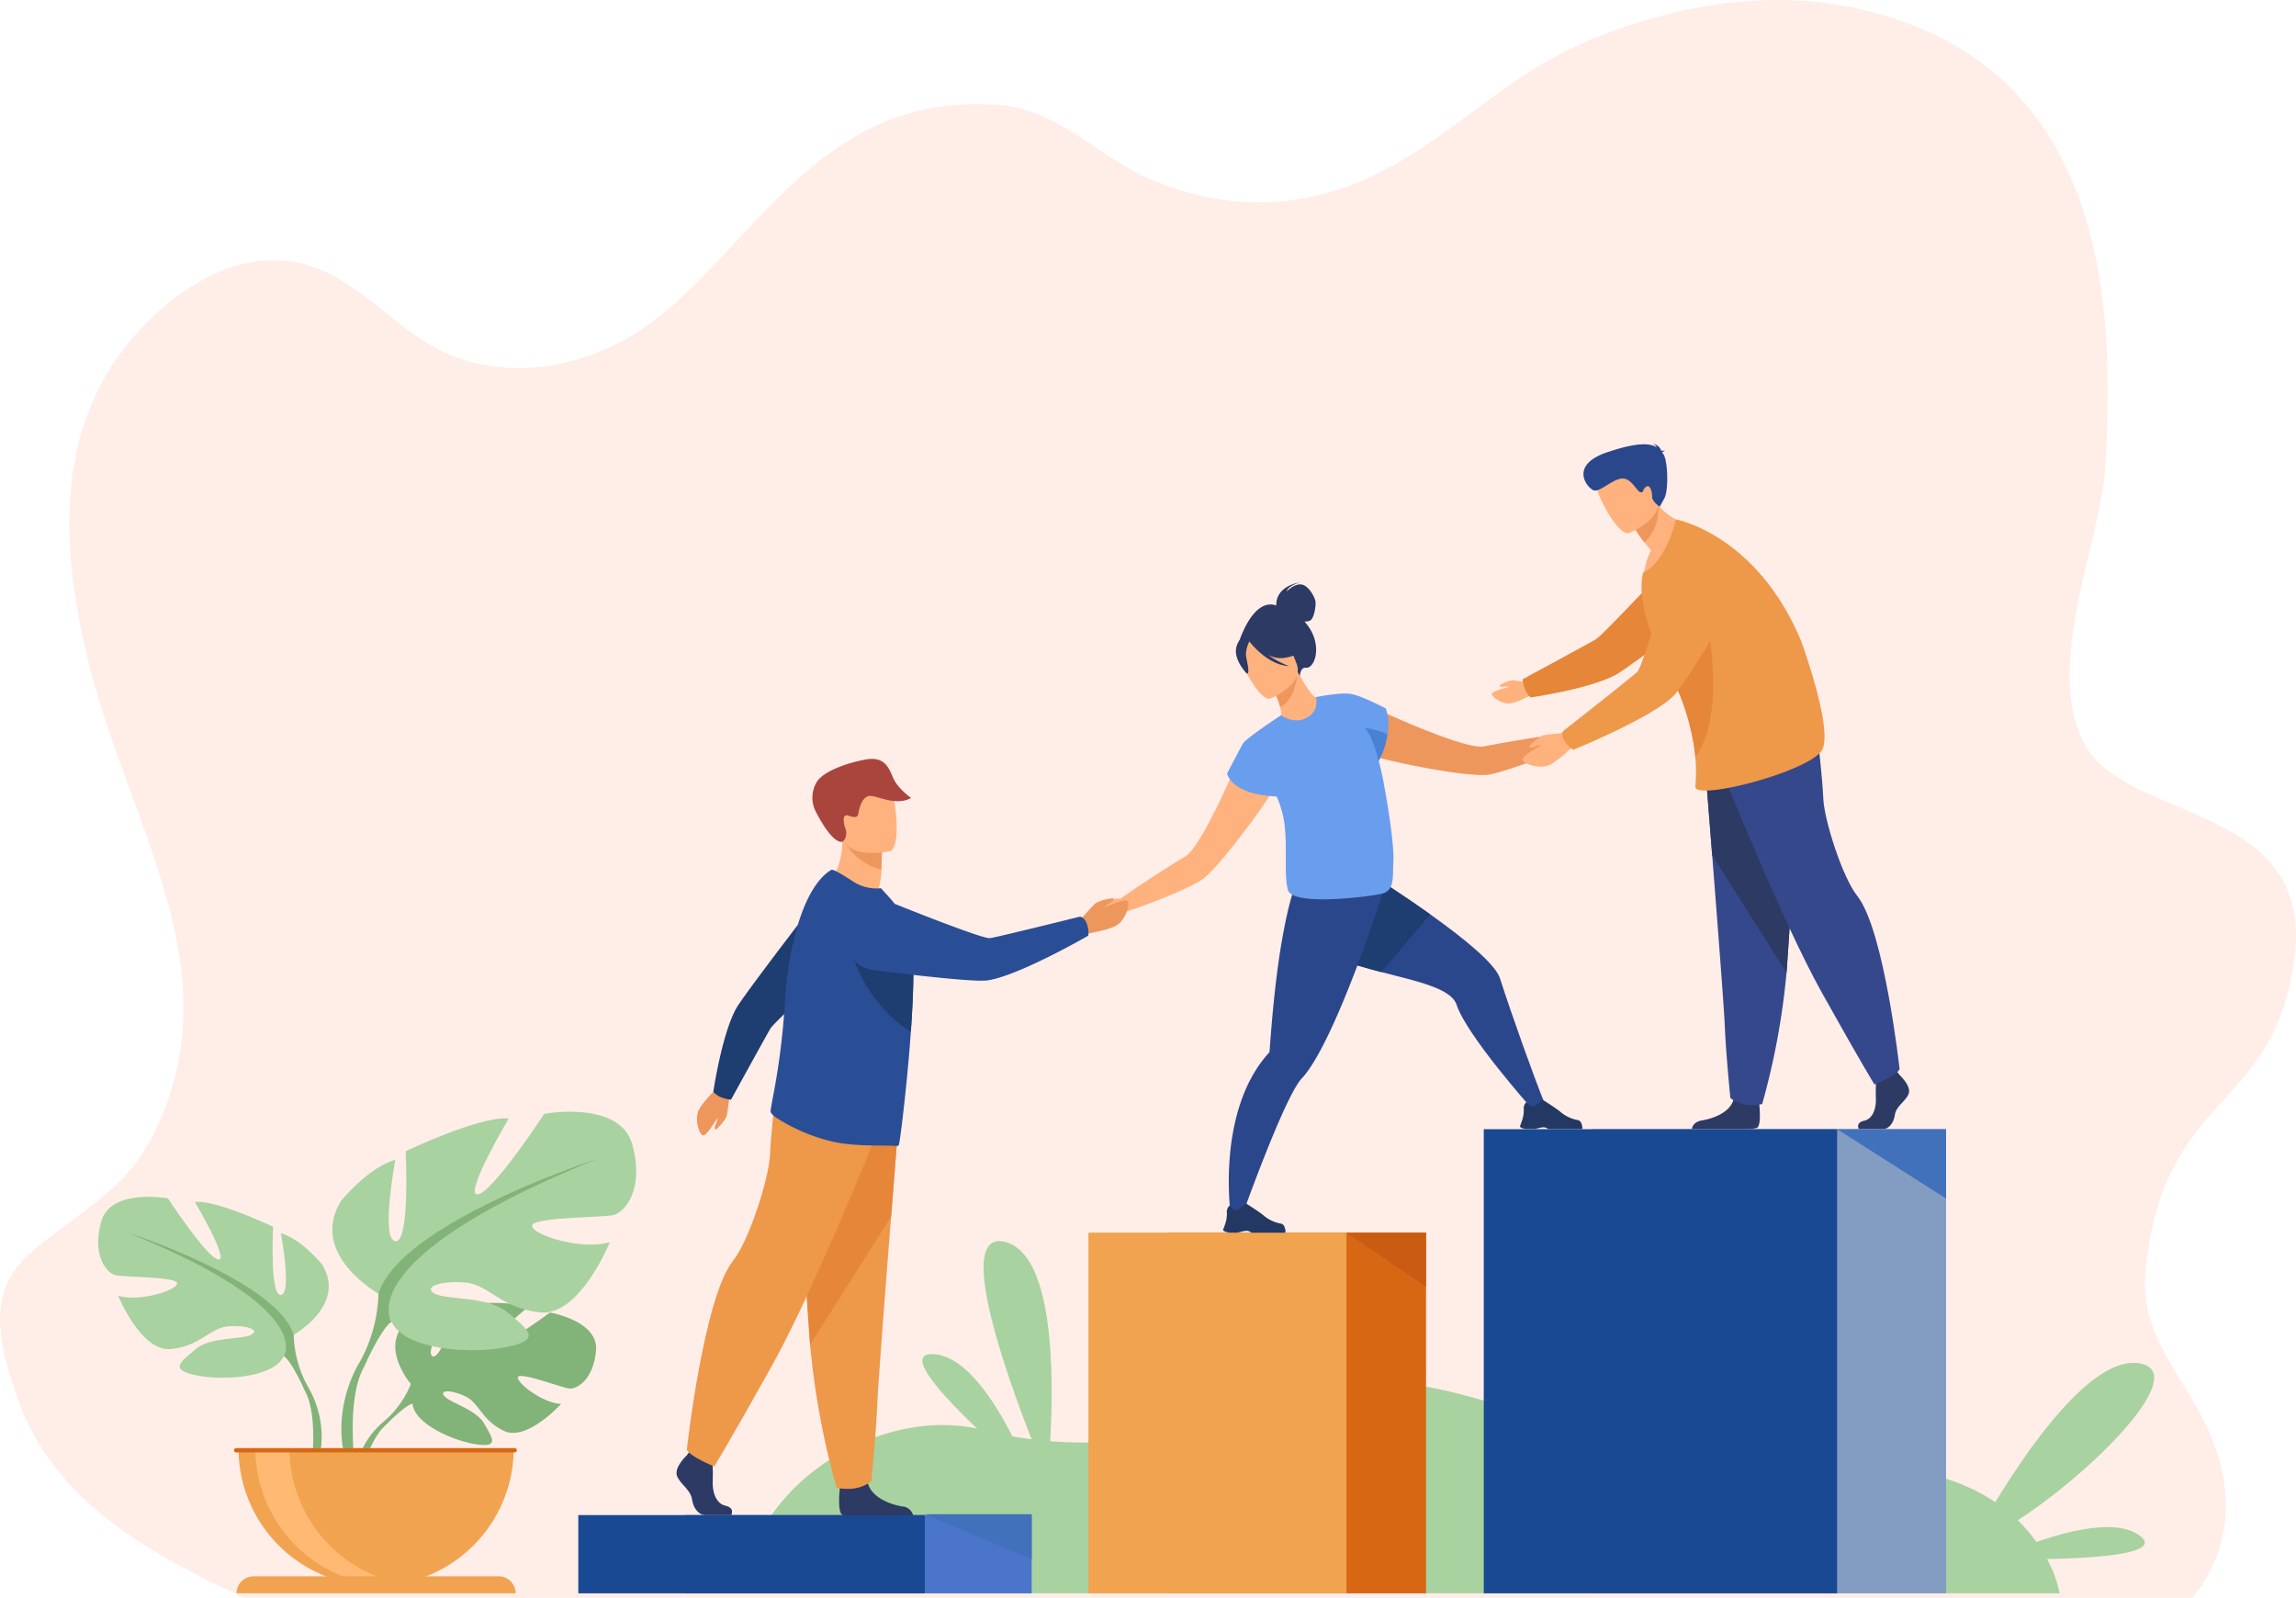 <svg xmlns="http://www.w3.org/2000/svg" width="569" height="396" viewBox="0 0 569 396">
  <g id="_1" data-name="1" transform="translate(-816 -915)">
    <path id="Path_80166" data-name="Path 80166" d="M677.293,317.495c-4.813,39.179-32.579,32.66-36.964,78.214-1.565,16.259,10.271,26.481,16.152,40.558,6.513,15.559,4.206,29.542-4.59,40.205H169.255c-10.67-4.9-20.85-10.106-29.712-16.363-12.2-8.6-21.854-19.19-26.778-33.717-4.444-13.126-7.868-25.788,3.806-35.744,6.338-5.413,12.935-9.589,18.671-14.607a45.362,45.362,0,0,0,11.014-13.629c21.039-41.13-5.95-77.377-15.861-118.534-.956-4-1.832-8.038-2.529-12.092-1.818-10.323-2.664-20.8-1.585-31a68.307,68.307,0,0,1,8.463-27.08c7.36-12.894,26.425-31.935,46.913-28.3,15.394,2.734,25.081,17.777,38.98,23.217,17.516,6.855,36.949,1.374,50.071-8.7,25.521-19.6,41.876-56.853,85.494-53.439,14.79,1.156,24.774,13.057,37.742,18.511,17.828,7.507,35.414,7.453,52.451.149,19.593-8.405,33.037-24.019,52.276-32.955a130.183,130.183,0,0,1,20.313-7.44c15.477-4.271,32.4-5.781,48.363-2.489a94.076,94.076,0,0,1,9.633,2.489c53.364,16.743,55.875,71.582,53.364,111.6-1.152,18.334-15.553,49.952-4.914,68.9S681.948,279.609,677.293,317.495Z" transform="translate(707.376 834.528)" fill="rgba(252,79,25,0.99)" opacity="0.1"/>
    <g id="Group_166589" data-name="Group 166589" transform="translate(635.299 841.128)">
      <g id="Group_166588" data-name="Group 166588" transform="translate(196.12 183.872)">
        <path id="Path_81020" data-name="Path 81020" d="M1337.347,1186c-5.61-4.1-17.072-1.332-25.532,1.628a38.616,38.616,0,0,0-4.65-5.4c18.225-11.74,43.4-36.777,30.055-38.9-11.6-1.842-27.249,20.694-35.613,34.413-8.686-5.843-22-10.139-42.317-8.649-52.738,3.867-93.937-30.151-124.306-18.806-24.147,9.021-46.275,14.075-67.616,12.349.919-15.59,1.118-46.2-11.125-49.376-12.428-3.224-.237,31.539,6.538,48.9q-2.385-.3-4.759-.728c-4.388-8.651-11.618-19.972-19.557-20.36-7.476-.364,1.751,9.814,10.832,18.437-26.1-5.479-57.057,15.735-57.571,40.82h325.824a30.186,30.186,0,0,0-3.134-8.489C1327.011,1191.592,1343.44,1190.448,1337.347,1186Z" transform="translate(-822.546 -915.468)" fill="#a8d29f"/>
        <g id="Group_166573" data-name="Group 166573" transform="translate(127.901 265.472)">
          <g id="Group_166572" data-name="Group 166572">
            <rect id="Rectangle_3532" data-name="Rectangle 3532" width="85.875" height="19.391" transform="translate(26.478 0.001)" fill="#4a75cb"/>
            <rect id="Rectangle_3533" data-name="Rectangle 3533" width="85.875" height="19.392" fill="#184992"/>
          </g>
        </g>
        <g id="Group_166576" data-name="Group 166576" transform="translate(254.321 195.482)">
          <g id="Group_166575" data-name="Group 166575" transform="translate(0 0)">
            <g id="Group_166574" data-name="Group 166574" transform="translate(0 0)">
              <rect id="Rectangle_3534" data-name="Rectangle 3534" width="63.944" height="89.377" transform="translate(83.66 89.377) rotate(180)" fill="#d86713"/>
              <rect id="Rectangle_3535" data-name="Rectangle 3535" width="63.944" height="89.377" transform="translate(63.944 89.377) rotate(180)" fill="#f1a34f"/>
            </g>
          </g>
          <path id="Path_81021" data-name="Path 81021" d="M1692.823,1103.168l19.716,13.42v-13.42Z" transform="translate(-1628.88 -1103.168)" fill="#c95c12"/>
        </g>
        <g id="Group_166579" data-name="Group 166579" transform="translate(8.919 165.515)">
          <path id="Path_81022" data-name="Path 81022" d="M584.933,1187.452s-11.958,8.892-14.29,8.353,8.739-9.6,8.739-9.6c-4.166-2-17.117-.747-17.117-.747s-4.313,13.911-6.441,12.814,4.448-12.122,4.448-12.122c-4.64-.28-10.331,3.166-10.331,3.166-7.791,6.153.512,15.839.512,15.839a23.679,23.679,0,0,1-6.519,9.149,20.557,20.557,0,0,0-7.515,14.482l1.275.114s2.022-8.648,5.7-12.738c.143-.148.351-.361.607-.619.6-.554,1.018-.971,1.3-1.28,1.828-1.757,4.356-4,5.573-4.212a2.35,2.35,0,0,1-.052-.612c.017.2.034.4.052.612.417,4.9,9.915,9.171,15.758,10.051s4.037-1.523,2.024-5.084-8.385-5.155-9.838-6.8,1.552-1.644,5.073-.036,4,5.9,9.65,8.6,14.145-6.667,14.145-6.667c-4.5-.228-10.928-5.117-10.7-6.612s10.911,2.58,12.736,2.776,5.979-2.075,6.621-9.428S584.933,1187.452,584.933,1187.452Z" transform="translate(-472.977 -1137.687)" fill="#82b378"/>
          <g id="Group_166577" data-name="Group 166577" transform="translate(0 21.084)">
            <path id="Path_81023" data-name="Path 81023" d="M286.512,1095.593s13.208-7.4,7.044-17.434c0,0-4.931-6.164-10.214-7.749,0,0,2.818,14.969,0,15.321s-1.937-16.906-1.937-16.906-13.912-6.692-19.372-6.163c0,0,8.629,14.617,5.812,14.265s-12.5-15.145-12.5-15.145-14.265-2.642-16.554,5.812,1.409,12.68,3.522,13.208,15.673.352,15.321,2.113-9.51,4.579-14.617,2.994c0,0,5.635,13.912,13.032,13.208s9.686-5.283,14.265-5.636,7.925.881,5.635,2.113-10.038.4-13.736,3.548-6.692,5.081.176,6.49,19.2.528,21.661-4.755Z" transform="translate(-238.065 -1061.39)" fill="#a8d29f"/>
            <path id="Path_81024" data-name="Path 81024" d="M316.835,1141.195a28.094,28.094,0,0,1-3.522-12.856c-4.227-13.384-41.209-25.359-41.209-25.359,47.02,19.02,38.743,30.642,38.743,30.642,1.267.74,3.167,4.264,4.486,6.968.188.46.485,1.1.927,1.961h0c.179.391.322.711.421.934,2.421,6.057,1.138,16.518,1.138,16.518l1.467.394A24.391,24.391,0,0,0,316.835,1141.195Z" transform="translate(-264.866 -1094.136)" fill="#82b378"/>
          </g>
          <g id="Group_166578" data-name="Group 166578" transform="translate(58.014)">
            <path id="Path_81025" data-name="Path 81025" d="M522.333,1007.327s-17.411-9.75-9.286-22.982c0,0,6.5-8.125,13.464-10.214,0,0-3.714,19.732,0,20.2s2.554-22.285,2.554-22.285,18.339-8.821,25.536-8.125c0,0-11.375,19.268-7.661,18.8s16.482-19.964,16.482-19.964,18.8-3.482,21.821,7.661-1.857,16.714-4.643,17.41-20.661.464-20.2,2.786,12.535,6.036,19.268,3.946c0,0-7.428,18.339-17.178,17.411s-12.768-6.964-18.8-7.429-10.446,1.161-7.428,2.786,13.232.532,18.107,4.677,8.822,6.7-.232,8.555-25.3.7-28.553-6.268Z" transform="translate(-510.887 -962.24)" fill="#a8d29f"/>
            <path id="Path_81026" data-name="Path 81026" d="M584.986,1017.064s-48.749,15.785-54.321,33.428a37.03,37.03,0,0,1-4.643,16.946s-7.518,11.417-3.232,25.314l1.934-.52s-1.691-13.789,1.5-21.774c.13-.294.319-.716.555-1.231h0c.583-1.14.974-1.979,1.222-2.586,1.738-3.565,4.243-8.21,5.913-9.185C533.915,1057.456,523,1042.135,584.986,1017.064Z" transform="translate(-519.219 -1005.406)" fill="#82b378"/>
          </g>
          <path id="Path_81027" data-name="Path 81027" d="M435.676,1388.443a34.1,34.1,0,0,0,34.1-34.1H401.572A34.1,34.1,0,0,0,435.676,1388.443Z" transform="translate(-366.803 -1270.962)" fill="#f1a34f"/>
          <path id="Path_81028" data-name="Path 81028" d="M459.458,1388.182a34.128,34.128,0,0,1-38.34-33.844h8.473A34.11,34.11,0,0,0,459.458,1388.182Z" transform="translate(-382.193 -1270.961)" fill="#ffb973"/>
          <path id="Path_81029" data-name="Path 81029" d="M464.3,1503.694H403.564a4.208,4.208,0,0,0-4.208,4.208h69.151A4.208,4.208,0,0,0,464.3,1503.694Z" transform="translate(-365.059 -1388.558)" fill="#f1a34f"/>
          <path id="Path_81030" data-name="Path 81030" d="M465.881,1354.338h-69.06a.523.523,0,0,0,0,1.046h69.06a.523.523,0,0,0,0-1.046Z" transform="translate(-362.651 -1270.961)" fill="#d86713"/>
        </g>
        <g id="Group_166580" data-name="Group 166580" transform="translate(255.867 34.289)">
          <path id="Path_81031" data-name="Path 81031" d="M1747.626,491.449c-.989-.15-3.967,2.6-3.967,2.6h0c-6.361.735-15.661,2.424-19.007,3.068-2.374.457-8.755-1.719-14.99-4.217-7.415-2.972-14.62-6.4-14.62-6.4-4.114-.21-8.786,7.3-.443,12.069,1.273.729,6.06,1.972,11.57,3.107h0c7.6,1.566,16.582,2.926,19.64,2.448,3.551-.556,13.6-4.233,19.582-7.048h0l.015-.007.066-.031a7.318,7.318,0,0,1,2.8-.762c1.12.067,3.615-1.984,3.691-2.531S1748.615,491.6,1747.626,491.449Z" transform="translate(-1628.175 -456.436)" fill="#ed975d"/>
          <path id="Path_81032" data-name="Path 81032" d="M1692.13,715.926l-3.5.711s-16.027-18.007-18.5-25.584c-1.323-4.049-9.784-5.8-18.627-8.085-7.7-1.99-15.681-4.387-19.494-9.065-8.2-10.05,5.148-22.4,5.148-22.4s14.188,8.432,26.428,17.144c8.555,6.088,16.16,12.312,17.305,15.889C1683.671,693.235,1689.572,709.77,1692.13,715.926Z" transform="translate(-1580.446 -586.353)" fill="#2b478b"/>
          <path id="Path_81033" data-name="Path 81033" d="M1896.632,955.959h1.97c.66-.1,1.147-.294,1.824-.383a1.827,1.827,0,0,1,1.595.383l.018.02h8.368c.211-.3.009-1-.189-1.509a1.191,1.191,0,0,0-.784-.716,9.026,9.026,0,0,1-4.239-1.936c-.9-.814-4.353-2.995-4.353-2.995l-.018,0c-.076,0-.437.112-2.006,1.438-.812.684-2.195-.966-2.195-.966a1.971,1.971,0,0,0-.453.615,2.078,2.078,0,0,0-.18,1.285,8.326,8.326,0,0,1-.6,3.1c-.195.574-.359.982-.359.982S1894.938,955.747,1896.632,955.959Z" transform="translate(-1789.636 -820.446)" fill="#233862"/>
          <path id="Path_81034" data-name="Path 81034" d="M1663.583,668.647,1651.5,682.968c-7.7-1.99-15.681-4.387-19.494-9.065-8.2-10.05,5.148-22.4,5.148-22.4S1651.343,659.935,1663.583,668.647Z" transform="translate(-1580.446 -586.353)" fill="#1e3d70"/>
          <path id="Path_81035" data-name="Path 81035" d="M1594.6,676.806s-.974,3.071-2.56,7.692c-2,5.843-4.991,14.162-8.231,21.877-.712,1.7-1.437,3.362-2.165,4.966-2.694,5.937-5.452,11.026-7.88,13.613-4.363,4.649-14.968,34.541-14.968,34.541l-2.643-.732s-3.684-25.524,9.368-40.048a.923.923,0,0,0,.264-.542.007.007,0,0,0,0-.005c.174-2.15.795-11.778,2.146-21.533.332-2.394.708-4.793,1.131-7.092.026-.147.054-.293.081-.438,1.986-10.632,3.887-15.361,6.341-17.739l18.045,5.137Z" transform="translate(-1522.439 -601.992)" fill="#2b478b"/>
          <path id="Path_81036" data-name="Path 81036" d="M1550.611,1076.634h1.97c.66-.1,1.147-.295,1.824-.383a1.827,1.827,0,0,1,1.6.383l.018.02h8.368c.211-.3.008-1-.19-1.51a1.19,1.19,0,0,0-.784-.716,9.025,9.025,0,0,1-4.239-1.936c-.9-.814-4.353-3-4.353-3l-.018,0c-.076,0-.437.113-2.007,1.438-.812.684-2.194-.966-2.194-.966a1.976,1.976,0,0,0-.454.615,2.082,2.082,0,0,0-.18,1.285,8.332,8.332,0,0,1-.6,3.1c-.2.574-.36.981-.36.981S1548.917,1076.422,1550.611,1076.634Z" transform="translate(-1517.194 -915.461)" fill="#233862"/>
          <path id="Path_81037" data-name="Path 81037" d="M1436.677,529.352s-3.019,7.386-6.5,14.576c-2.928,6.045-6.182,11.949-8.245,13.21-2.909,1.777-10.922,6.789-16.12,10.528,0,0-4.057-.031-4.687.746s-2.084,4.266-1.66,4.619,3.649.189,4.433-.614a7.31,7.31,0,0,1,2.583-1.321l.07-.022.016,0h0c6.317-1.943,16.224-5.992,19.224-7.972,2.582-1.7,8.307-8.756,12.874-15.033h0c3.31-4.549,6.012-8.691,6.463-10.087C1448.086,528.832,1439.578,526.428,1436.677,529.352Z" transform="translate(-1399.389 -489.251)" fill="#ffb27d"/>
          <path id="Path_81038" data-name="Path 81038" d="M1585.138,356.26a15.241,15.241,0,0,0-1.082-1.4,3.391,3.391,0,0,0,1.333-.2c1.06-.438,1.543-3.8,1.384-4.8s-1.631-3.884-3.446-4.171-3.692,1.728-3.692,1.728c.335-1.455,3.407-2.295,3.407-2.295-6.327,1.167-6,5.386-5.961,5.776-5.792-2.063-9.191,8.843-9.191,8.843l15,8.84s.039-2.409,1.471-2.254C1586.594,366.572,1588.452,361.091,1585.138,356.26Z" transform="translate(-1532.059 -345.124)" fill="#2c3a64"/>
          <path id="Path_81039" data-name="Path 81039" d="M1612.984,460.683c-3.442,1.622-8.01-.714-7.985-.739.3-.3.192-1.179-.079-2.334a16.994,16.994,0,0,0-2.09-4.819c-.246-.418-.492-.836-.787-1.279l.394-.147,6.687-2.68s1.082,1.942,2.213,3.713c.959,1.475,1.967,2.8,2.409,2.754C1613.771,455.127,1618.2,458.175,1612.984,460.683Z" transform="translate(-1558.95 -426.663)" fill="#ffb27d"/>
          <path id="Path_81040" data-name="Path 81040" d="M1612.038,451.807c-.172,2.385-.983,6.687-4.2,8.261a17.008,17.008,0,0,0-2.09-4.819Z" transform="translate(-1561.864 -429.122)" fill="#ed975d"/>
          <path id="Path_81041" data-name="Path 81041" d="M1576.431,418.478s8.707-3.432,6.486-8.821-2.592-9.461-8.245-7.5-5.879,4.462-5.575,6.441S1574.109,419.232,1576.431,418.478Z" transform="translate(-1532.943 -389.636)" fill="#ffb27d"/>
          <path id="Path_81042" data-name="Path 81042" d="M1575.707,406.347c4.02-.568,5.193-2.192,5.193-2.192a11.137,11.137,0,0,1-5.878-4.688s-4.518-1.524-7.867,1.023a2.258,2.258,0,0,0-.423.944c-.767-.252-1.922-.186-2.587,1.983-1,3.258,2.558,6.816,2.558,6.816.863-.244-.11-3.148-.246-4.7a7.336,7.336,0,0,1,.847-3.293c.426.553,4.667,5.883,9.845,6.1a21.843,21.843,0,0,1-5.225-2.806A6.682,6.682,0,0,0,1575.707,406.347Z" transform="translate(-1528.97 -387.555)" fill="#2c3a64"/>
          <path id="Path_81043" data-name="Path 81043" d="M1591.475,492.4c-.073-.26-.153-.53-.236-.807a20.419,20.419,0,0,0,2.2-6.584,13.216,13.216,0,0,0-.418-6.442s-6.039-3.2-8.706-3.61a.149.149,0,0,0-.033-.01c-.031,0-.068-.007-.107-.01-2.692-.371-8.519.818-8.519.818a4.217,4.217,0,0,1-2.048,4.988c-3.171,1.995-6.559-.511-6.559-.511-.1.069-.211.144-.322.224h0s-8.345,5.506-9.094,6.764-3.958,7.488-3.958,7.488,1.017,5.23,12.291,5.667a26.041,26.041,0,0,1,1.867,6.269c.9,7.1-.144,12.7.9,16.844s19.853,1.781,23.259.984,2.64-4.435,2.9-7.968C1595.219,512.064,1592.585,496.317,1591.475,492.4Z" transform="translate(-1520.865 -447.277)" fill="#699dee"/>
          <path id="Path_81044" data-name="Path 81044" d="M1719.737,516.558a20.436,20.436,0,0,1-2.212,6.613c-.3-1.3-1.5-6.073-3.442-8.237A16.662,16.662,0,0,1,1719.737,516.558Z" transform="translate(-1647.165 -478.826)" fill="#4a82d3"/>
        </g>
        <g id="Group_166584" data-name="Group 166584" transform="translate(152.23 78.076)">
          <path id="Path_81045" data-name="Path 81045" d="M1380.388,719.25a59.333,59.333,0,0,1,4.259-4.748,12.937,12.937,0,0,1,4.254-1.2c.189.177.2.434-.212.8s-1.975,1.276-1.752,1.379,4.946-2.248,5.626-1.457-.386,4.055-2.205,5.62-7.251,2.232-7.593,2.451C1379.867,723.937,1380.388,719.25,1380.388,719.25Z" transform="translate(-1280.762 -678.776)" fill="#ed975d"/>
          <path id="Path_81046" data-name="Path 81046" d="M1090.393,653.651s5.034,5.973,11.445,3.474a19.419,19.419,0,0,0,1.4-5.794c0-.3.006-.6.011-.875.034-2.769.127-4.322.127-4.322h-.007c-.291-.122-9.8-4.025-9.792-3.7C1093.739,649.92,1090.393,653.651,1090.393,653.651Z" transform="translate(-1052.461 -622.982)" fill="#ffb27d"/>
          <path id="Path_81047" data-name="Path 81047" d="M1109.828,650.64a14.872,14.872,0,0,0,8.717,6.239c.034-2.769.128-4.322.128-4.322h-.007C1118.4,652.485,1109.555,650.139,1109.828,650.64Z" transform="translate(-1067.759 -629.406)" fill="#ed975d"/>
          <path id="Path_81048" data-name="Path 81048" d="M1109.794,593.3s-10.693,2.514-12.156-4.169-3.829-10.86,2.937-12.748,8.655.371,9.686,2.483S1112.538,592.479,1109.794,593.3Z" transform="translate(-1056.889 -570.441)" fill="#ffb27d"/>
          <path id="Path_81049" data-name="Path 81049" d="M1077.825,571.555c-.146.093-2.447.8-6.8-7.88a7.562,7.562,0,0,1,.445-6.915c1.595-2.6,7.248-4.653,11.946-5.544s5.825,1.752,6.931,4.409c1.161,2.788,4.515,5.084,4.515,5.084-4.051,2.263-8.929-.973-10.62-.441s-2.287,3.2-2.414,4.05-.322,1.563-2.447.8-.961,3.012-.621,3.734C1078.755,568.851,1079.044,570.774,1077.825,571.555Z" transform="translate(-1036.71 -551.039)" fill="#a9453d"/>
          <g id="Group_166581" data-name="Group 166581" transform="translate(0 82.097)">
            <path id="Path_81050" data-name="Path 81050" d="M925.58,1372.3h-6.475c-1.357,0-2.865-1.377-3.243-3.9s-3.167-3.9-3.772-5.963,2.49-4.97,2.49-4.97l.517-.673.538-.7,5.129,1.222s.127,1.238.206,2.814c.055,1.138.085,2.454.021,3.608-.151,2.753.761,5.716,3.173,6.252S925.58,1372.3,925.58,1372.3Z" transform="translate(-912.012 -1267.001)" fill="#2c3a64"/>
            <path id="Path_81051" data-name="Path 81051" d="M1119.887,1396.98h-17.163a1.513,1.513,0,0,1-.365-.109c-1.146-.59-.787-5.108-.649-6.5.027-.258.045-.41.045-.41s6.035-4.97,6.866-1.164c.026.119.056.235.089.35v0c1.048,3.561,5.731,5.178,8.436,5.629A2.975,2.975,0,0,1,1119.887,1396.98Z" transform="translate(-1061.243 -1291.618)" fill="#2c3a64"/>
            <path id="Path_81052" data-name="Path 81052" d="M1076.7,959.986s-.917,11.436-1.994,25.181c-1.464,18.673-3.225,41.61-3.4,45.955-.3,7.545-1.51,19.615-1.51,19.615s-2.865,2.867-8.6,1.659a197.442,197.442,0,0,1-6.57-35.459c-.023-.3-.045-.6-.068-.9-1.358-18.557-3.469-57.635-3.469-57.635Z" transform="translate(-1021.518 -953.875)" fill="#ee9849"/>
            <path id="Path_81053" data-name="Path 81053" d="M1076.7,959.986s-.917,11.436-1.994,25.181l-20.078,31.77c-.023-.3-.045-.6-.068-.9-1.358-18.557-3.469-57.635-3.469-57.635Z" transform="translate(-1021.518 -953.875)" fill="#e58638"/>
            <path id="Path_81054" data-name="Path 81054" d="M972.516,944.585S956,986,945.132,1005.464s-14.257,24.894-14.257,24.894-6.224-2.489-6.79-4.187c0,0,4.154-37.574,11.429-46.734,4.111-5.176,8.939-20.707,9.166-26.139s1.471-16.181,1.471-16.181Z" transform="translate(-921.518 -937.117)" fill="#ee9849"/>
          </g>
          <g id="Group_166582" data-name="Group 166582" transform="translate(5.077 31.331)">
            <path id="Path_81055" data-name="Path 81055" d="M943.985,932.237a55.981,55.981,0,0,1-.741,5.966,12.2,12.2,0,0,1-2.644,3.221c-.242-.035-.386-.229-.264-.73s.843-2.05.615-2.01-2.619,4.4-3.571,4.155-1.883-3.346-1.317-5.536,4.412-5.629,4.559-5.982C941.867,928.329,943.985,932.237,943.985,932.237Z" transform="translate(-935.89 -880.9)" fill="#ed975d"/>
            <path id="Path_81056" data-name="Path 81056" d="M957.2,751.028c1.829.587,2.122.454,2.122.454s8.9-16.2,9.8-17.687,18.9-18.171,18.9-18.171l-4.625-17.245s-20.467,26.5-22.678,30.308c-3.652,6.285-5.792,20.881-5.792,20.881A5.351,5.351,0,0,0,957.2,751.028Z" transform="translate(-950.877 -698.379)" fill="#1e3d70"/>
          </g>
          <path id="Path_81057" data-name="Path 81057" d="M1056.958,708.117c-.064,3.542-.27,7.523-.547,11.566q-.026.36-.051.719c-.177,2.5-.37,5.016-.591,7.464-.089.982-.183,1.952-.281,2.905l-.015.129c-.008.357-.051.744-.09,1.1-.9,9.17-1.848,16.416-2.024,16.527a1.03,1.03,0,0,1-.7.179c-2.405-.3-9.58.243-15.455-1.035a44.531,44.531,0,0,1-13.749-5.7c-.6-.355-1.969-1.295-1.858-2,.11-.772.312-1.888.568-3.29a178.1,178.1,0,0,0,2.954-23.089q.153-2.744.444-5.412a82.157,82.157,0,0,1,2.4-12.926c2.014-7.252,4.974-12.806,8.687-14.979.485-.272,3.1,1.389,5.494,2.928a10.584,10.584,0,0,0,6.813,1.614l2,2.207a22.286,22.286,0,0,1,5.691,11.864q.079.589.136,1.254A78.024,78.024,0,0,1,1056.958,708.117Z" transform="translate(-998.286 -652.771)" fill="#2a4e96"/>
          <path id="Path_81058" data-name="Path 81058" d="M1127.012,766.708c-.064,3.542-.27,7.523-.547,11.566q-.026.36-.051.719c-13.737-8.6-15.853-24.333-15.853-24.333a37.579,37.579,0,0,1,16.265,4.072A77.953,77.953,0,0,1,1127.012,766.708Z" transform="translate(-1068.34 -711.361)" fill="#1e3d70"/>
          <g id="Group_166583" data-name="Group 166583" transform="translate(40.996 34.866)">
            <path id="Path_81059" data-name="Path 81059" d="M1165.52,721.035c-.708-1.916-1.809-1.791-1.809-1.791s-20.425,5.09-22.258,5.308-21.995-7.872-21.995-7.872-7.936-3.561-11.653-.31c-3.23,2.826-3.377,6.406-2.621,9.412a8.987,8.987,0,0,0,7.6,6.7c8.225,1.048,24.636,3.02,28.076,2.541,7.656-1.066,25-11.079,25-11.079A6.427,6.427,0,0,0,1165.52,721.035Z" transform="translate(-1104.806 -715.002)" fill="#2a4e96"/>
          </g>
        </g>
        <g id="man" transform="translate(354.32 0)">
          <g id="Group_166585" data-name="Group 166585" transform="translate(49.536 73.214)">
            <path id="Path_81060" data-name="Path 81060" d="M2299.393,914.819s2.837,2.63,2.284,4.5-3.115,3.114-3.461,5.4-1.73,3.53-2.976,3.53H2289.3s-.917-1.607,1.3-2.092,3.05-3.168,2.911-5.66a44.659,44.659,0,0,1,.208-5.814l4.706-1.107Z" transform="translate(-2247.907 -831.621)" fill="#2c3a64"/>
            <path id="Path_81061" data-name="Path 81061" d="M2111.454,949.73a10.945,10.945,0,0,1-2.688.311h-13.432c.045-.4.358-1.824,2.554-2.178,2.481-.4,6.78-1.846,7.738-5.019.033-.1.06-.206.083-.311.761-3.391,6.3,1.037,6.3,1.037s.016.135.04.367C2112.177,945.184,2112.5,949.206,2111.454,949.73Z" transform="translate(-2095.335 -853.416)" fill="#2c3a64"/>
            <path id="Path_81062" data-name="Path 81062" d="M2110.44,549.158s.841,10.492,1.829,23.1c1.344,17.132,2.959,38.176,3.119,42.162.276,6.923,1.385,18,1.385,18s2.628,2.631,7.89,1.522a181.135,181.135,0,0,0,6.028-32.532c.021-.274.042-.55.062-.826,1.246-17.026,3.183-52.878,3.183-52.878Z" transform="translate(-2107.228 -543.552)" fill="#35488b"/>
            <path id="Path_81063" data-name="Path 81063" d="M2110.44,549.158s.841,10.492,1.829,23.1l18.421,29.148c.021-.274.042-.55.062-.826,1.246-17.026,3.183-52.878,3.183-52.878Z" transform="translate(-2107.228 -543.552)" fill="#2c3a64"/>
            <path id="Path_81064" data-name="Path 81064" d="M2128.5,535.028s15.157,38,25.123,55.853,13.081,22.84,13.081,22.84,5.71-2.284,6.229-3.841c0,0-3.811-34.473-10.485-42.876-3.771-4.749-8.2-19-8.409-23.982s-1.35-14.846-1.35-14.846Z" transform="translate(-2121.448 -528.176)" fill="#35488b"/>
          </g>
          <g id="Group_166586" data-name="Group 166586" transform="translate(0 29.157)">
            <path id="Path_81065" data-name="Path 81065" d="M1872.221,460.172a45.568,45.568,0,0,0-4.8-.893,9.906,9.906,0,0,0-3.145,1.256c-.032.2.082.356.5.384s1.8-.149,1.708.018-4.053.946-4.1,1.744,2.129,2.281,3.964,2.381,5.445-2.033,5.754-2.06C1874.727,462.774,1872.221,460.172,1872.221,460.172Z" transform="translate(-1862.384 -429.872)" fill="#ffb27d"/>
            <path id="Path_81066" data-name="Path 81066" d="M1898.642,352.336c-.589-1.878-.451-2.177-.451-2.177s16.666-9.011,18.192-9.925,18.749-19.242,18.749-19.242l17.641,4.855s-27.3,20.8-31.211,23.035c-6.465,3.7-21.437,5.795-21.437,5.795A5.481,5.481,0,0,1,1898.642,352.336Z" transform="translate(-1890.565 -320.991)" fill="#e58638"/>
          </g>
          <path id="Path_81067" data-name="Path 81067" d="M2044,248.717s-6.184,10.881-12.229,12.3a16.52,16.52,0,0,1,1.724-6.155c-.6-.711-1.132-1.364-1.59-1.948a36.516,36.516,0,0,1-2.245-3.143l2.052-5.516,1.392-3.742a17.976,17.976,0,0,0,2.175,3.134A14.8,14.8,0,0,0,2044,248.717Z" transform="translate(-1994.087 -228.469)" fill="#ffb27d"/>
          <path id="Path_81068" data-name="Path 81068" d="M2035.275,255.247a11.477,11.477,0,0,1-3.374,9.267,36.515,36.515,0,0,1-2.245-3.143l2.052-5.516A11.72,11.72,0,0,1,2035.275,255.247Z" transform="translate(-1994.087 -240.069)" fill="#ed975d"/>
          <path id="Path_81069" data-name="Path 81069" d="M1993.039,221.839s9.24-3.6,6.908-9.322-2.71-10.037-8.708-7.979-6.248,4.705-5.934,6.8S1990.575,222.628,1993.039,221.839Z" transform="translate(-1959.099 -199.733)" fill="#ffb27d"/>
          <path id="Path_81070" data-name="Path 81070" d="M2081.311,329.305c-3.729,5.359-31.6,12.52-31.267,8.81a40.28,40.28,0,0,0,0-7.317q-.105-1.192-.3-2.528a58.292,58.292,0,0,0-6.141-18.4c-.281-.544-.574-1.091-.878-1.646a56.7,56.7,0,0,1-3.864-8.682c-1.931-5.58-2.709-10.919-1.735-14.409a.431.431,0,0,1,.015-.049c5.825-2.694,8.083-13.141,8.083-13.141s19.875,3.568,31.008,30.061C2076.233,302.009,2084.555,324.641,2081.311,329.305Z" transform="translate(-1999.638 -253.219)" fill="#ee9849"/>
          <path id="Path_81071" data-name="Path 81071" d="M2075.578,413.907q-.1-1.192-.3-2.528a58.285,58.285,0,0,0-6.141-18.4c.644-3.9,1.533-7.151,2.509-8.612,3.964-5.941,6.273-6.869,6.273-6.869S2083.868,402.571,2075.578,413.907Z" transform="translate(-2025.175 -336.328)" fill="#e58638"/>
          <g id="Group_166587" data-name="Group 166587" transform="translate(7.611 23.937)">
            <path id="Path_81072" data-name="Path 81072" d="M1909.638,520.655a59.41,59.41,0,0,0-6.35.6,12.931,12.931,0,0,0-3.5,2.7c.03.258.231.417.766.3s2.2-.828,2.151-.588-4.75,2.636-4.52,3.654,3.488,2.1,5.829,1.573,6.109-4.5,6.489-4.643C1913.715,523.026,1909.638,520.655,1909.638,520.655Z" transform="translate(-1898.177 -472.978)" fill="#ffb27d"/>
            <path id="Path_81073" data-name="Path 81073" d="M1945.039,346.205c-1.1-1.779-.307-2.591-.307-2.591s16.985-13.3,18.316-14.642,7.5-22.735,7.5-22.735,2.122-8.658,7.093-9.612c4.319-.83,7.3,1.307,9.258,3.812a9.211,9.211,0,0,1,.624,10.359c-4.337,7.307-13.085,21.812-15.639,24.29-5.685,5.515-24.708,13.223-24.708,13.223A6.588,6.588,0,0,1,1945.039,346.205Z" transform="translate(-1934.614 -296.443)" fill="#ee9849"/>
          </g>
          <path id="Path_81074" data-name="Path 81074" d="M1988.521,186.031c.065-.128.253-.265.712-.4a1.921,1.921,0,0,0-.93-.034,2.445,2.445,0,0,0-2.073-1.719,1.458,1.458,0,0,1,.929.856c-1.621-1.027-4.625-1.326-12.125,1.173-9.885,3.292-4.946,9.03-3.448,9.49s4.256-2.492,6.737-2.9,3.822,3.052,4.768,3.339.408-.5,1.4-1.287,1.559,1.065,1.537,2.366,1.909,2.534,1.909,2.534l1.132-2.077c1.132-2.077.824-9.618-.258-10.976Z" transform="translate(-1946.347 -183.872)" fill="#2b478b"/>
        </g>
        <path id="Path_81075" data-name="Path 81075" d="M1227.92,1431.284v11.187l-26.479-11.187Z" transform="translate(-987.665 -1166.03)" fill="#4271bc"/>
        <path id="Path_81083" data-name="Path 81083" d="M0,0H87.571V115.02H0Z" transform="translate(379.294 169.838)" fill="#839dc2"/>
        <rect id="Rectangle_3538" data-name="Rectangle 3538" width="87.572" height="115.02" transform="translate(352.292 169.839)" fill="#184992"/>
        <path id="Path_81076" data-name="Path 81076" d="M2291.671,982.575v17.2l-27-17.2Z" transform="translate(-1824.807 -812.736)" fill="#4271bc"/>
      </g>
    </g>
  </g>
</svg>

